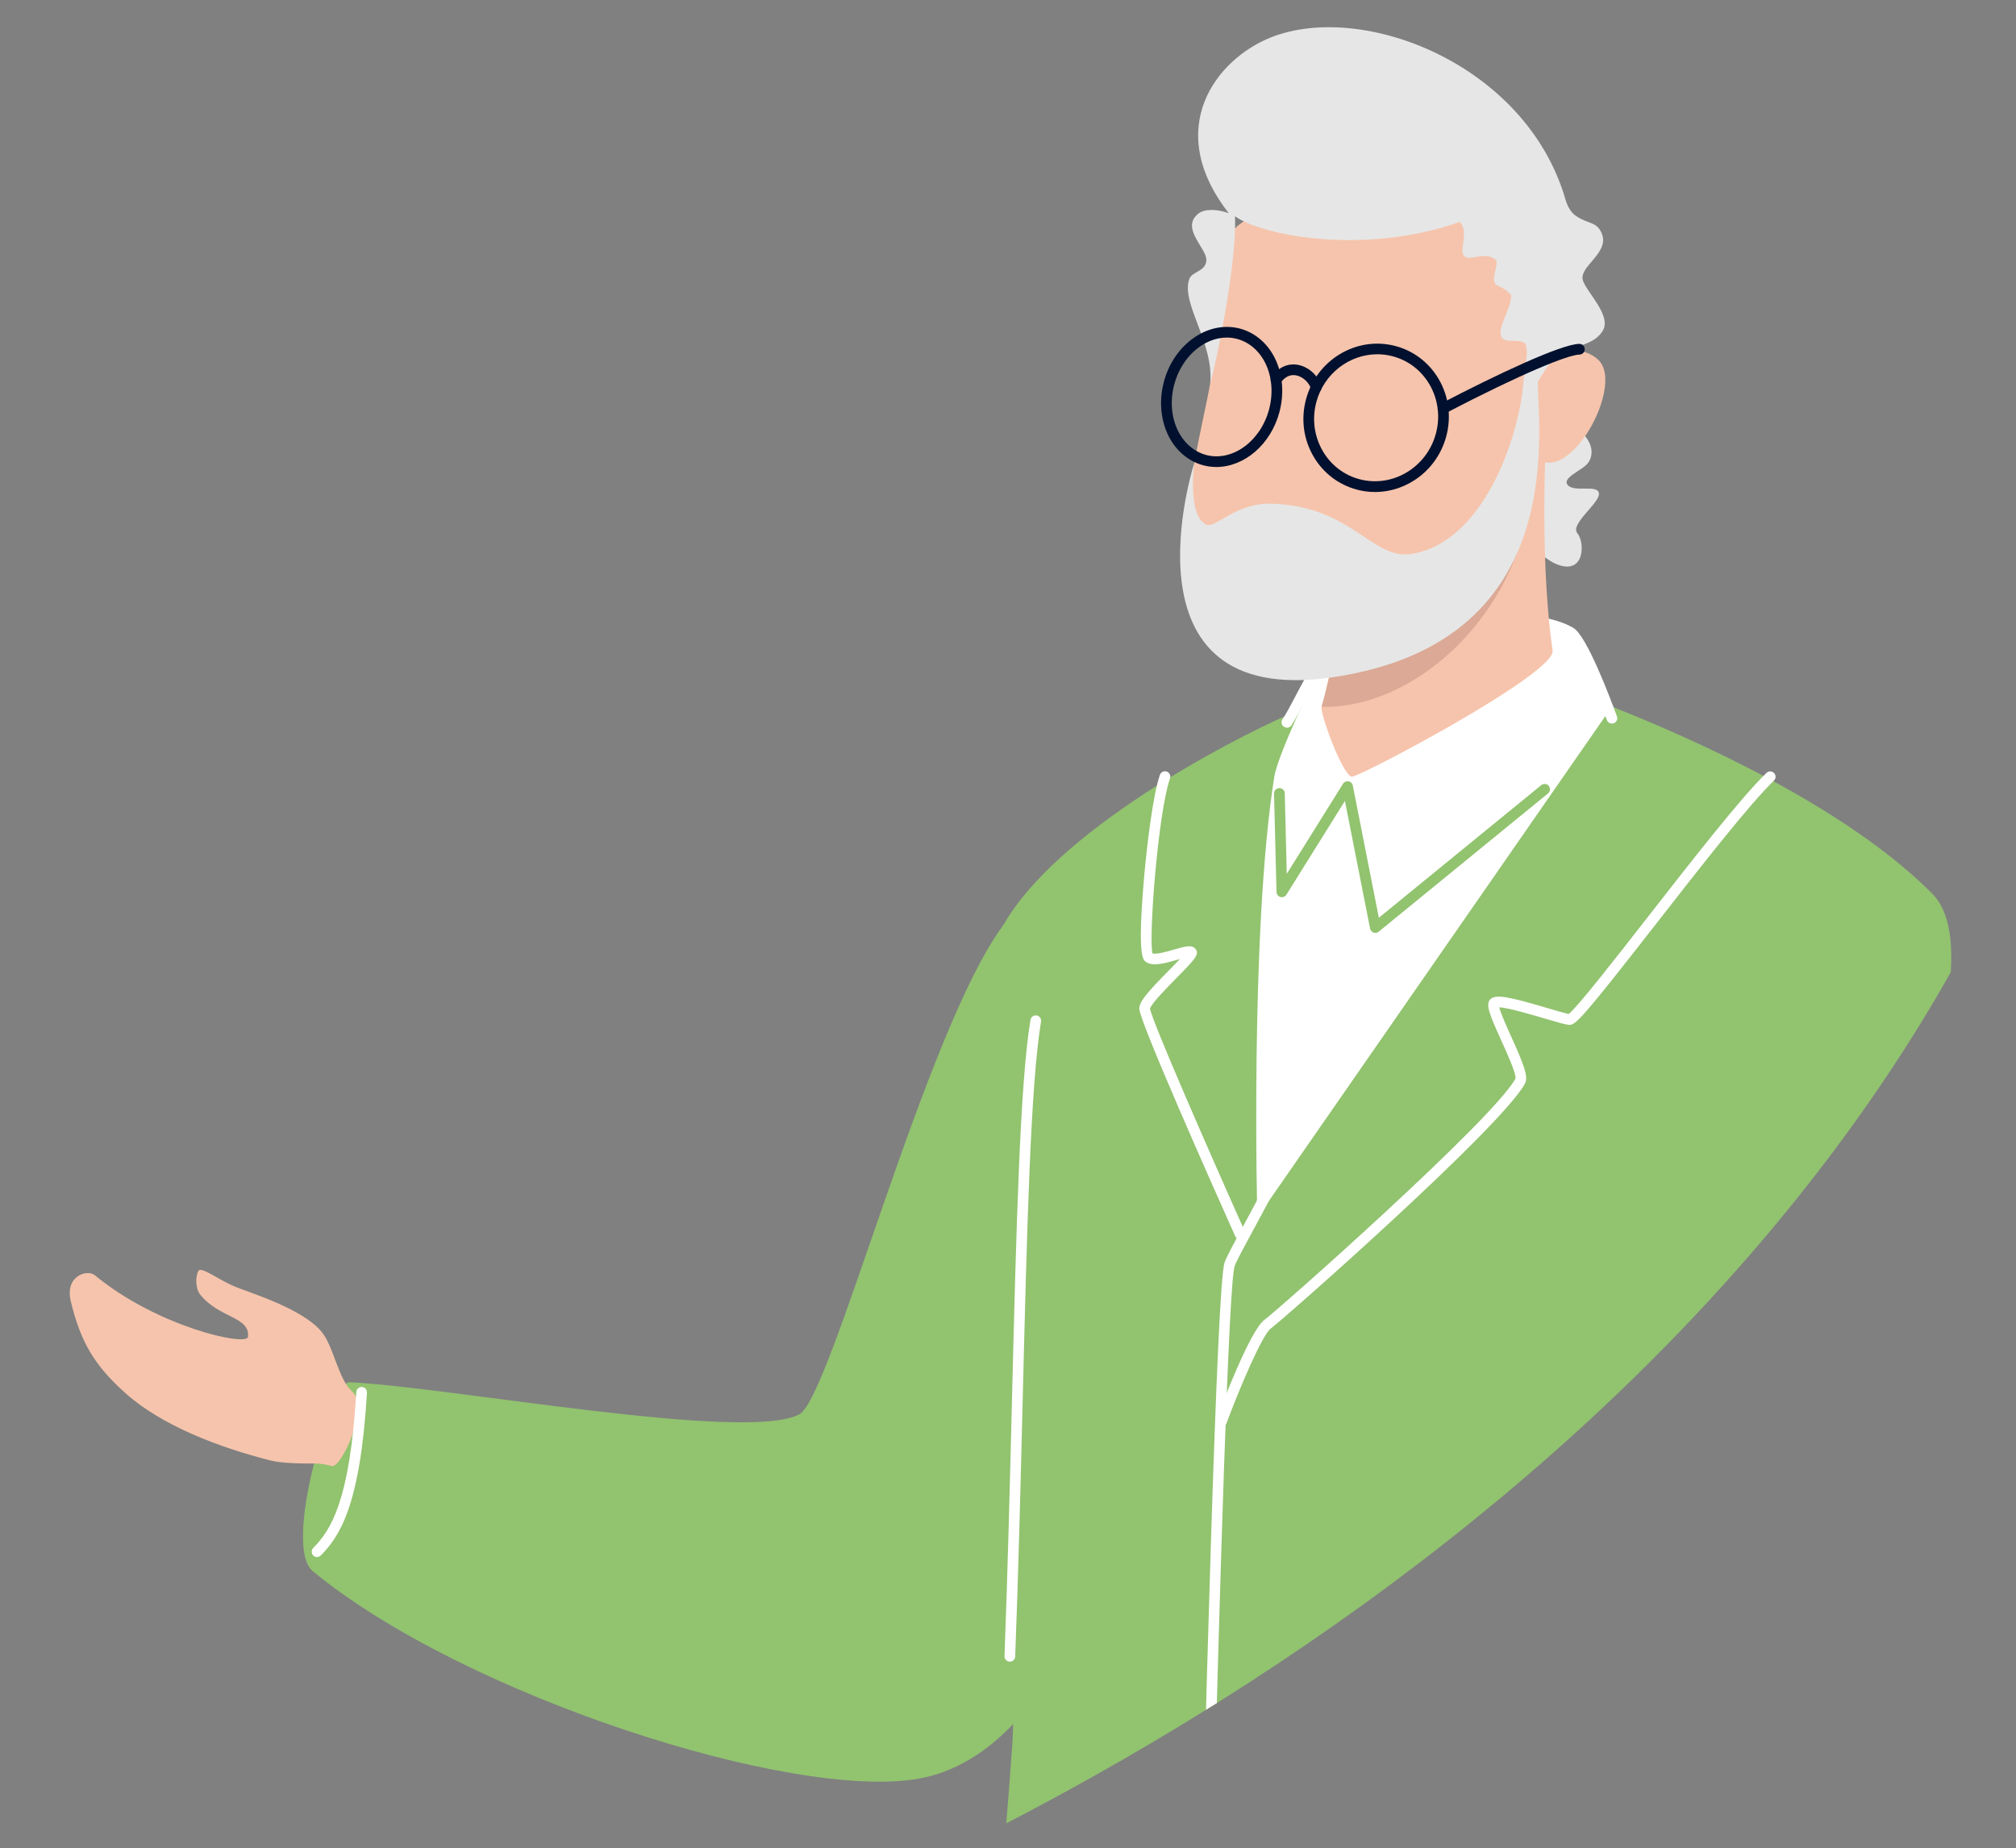 <?xml version="1.0" encoding="UTF-8"?><svg id="Layer_1" xmlns="http://www.w3.org/2000/svg" xmlns:xlink="http://www.w3.org/1999/xlink" viewBox="0 0 393.39 360.66"><rect x="0" y="0" width="393.39" height="360.66" fill="#808080" stroke="none"/><defs><style>.cls-1{fill:#92c36f;}.cls-2{fill:#f6c4ac;}.cls-3{fill:#fff;}.cls-4{fill:none;}.cls-5{fill:#00102e;}.cls-6{fill:#81b4fc;}.cls-7{fill:#dba995;}.cls-8{clip-path:url(#clippath);}.cls-9{fill:#e6e6e6;}</style><clipPath id="clippath"><ellipse class="cls-4" cx="-44.12" cy="119.67" rx="462.22" ry="304.14" transform="translate(-22.76 -6.07) rotate(-10.6)"/></clipPath></defs><g class="cls-8"><g id="body"><path class="cls-1" d="M181.38,579.8c12.81,14.12,168.53,14.37,210.2-1.82,3.58-1.39-19.36-148.25-28.22-181.48-1.02-3.83-7.2-32.17-8.58-40.09-1.38-7.93.15-71.48,2.11-79.34,10-40.06,32.83-89.91,20.11-102.71-14.25-14.32-38.64-27-62.45-36.46-15.76-6.26-47.62-5.16-62.91,1.48-12.02,5.22-45.65,22.89-55.95,41.35-2.53,4.54,3.27,142.97,1.82,160.1-2.75,39.94-20.76,233.86-16.12,238.97Z"/><path class="cls-3" d="M259.3,128c1.74-1.28,42.34-7,47.21-4.52,1.11.57,8.03,14.43,8.03,14.43l-69.19,99.71s-1.48-55.97,3.31-86.03c.77-4.82,9.4-22.67,10.64-23.58Z"/><path class="cls-6" d="M181.77,328.98c.58,0,1.04-.47,1.04-1.04,0-.58-.47-1.04-1.04-1.04-2.15,0-7.1-1.72-8.18-2.77,0,0,.02,0,.02-.01,1.5-.71,6.2.55,9.63,1.48,4.83,1.3,7.49,2.01,8.08.2.21-.65.02-1.37-.57-2.15-2.17-2.88-9.97-6.89-18.4-6.6-.58.02-1.03.5-1.01,1.08.02.58.51,1.03,1.08,1.01,8.42-.29,15.13,3.86,16.6,5.66-1.18-.12-3.47-.73-5.24-1.21-5.2-1.39-9.03-2.31-11.07-1.35-1.49.7-1.43,1.75-1.33,2.17.59,2.64,8.42,4.59,10.38,4.59Z"/><path class="cls-3" d="M230.64,589.32c.57,0,1.03-.45,1.04-1.02,2.2-115.09,6.97-334.52,9.24-341.2.3-.89,1.76-3.58,3.59-6.97,1.36-2.51,3.05-5.63,4.79-8.98.27-.51.07-1.14-.45-1.41-.51-.27-1.14-.07-1.41.45-1.73,3.33-3.42,6.45-4.77,8.95-2.03,3.76-3.37,6.24-3.73,7.3-2.94,8.65-9.09,328.23-9.35,341.83-.01.58.45,1.05,1.02,1.06,0,0,.01,0,.02,0Z"/><path class="cls-3" d="M237.96,278.38c-.54-.2-.81-.8-.61-1.34,1.09-2.91,6.66-17.55,9.42-19.49,2.33-1.65,44.7-39.14,48.96-47.07.15-.95-1.67-4.97-2.77-7.39-2.36-5.21-3.05-6.98-2.22-7.99.96-1.16,3.54-.63,11.32,1.67,1.62.48,3.29.97,4.04,1.12,1.67-1.26,8.95-10.61,15.41-18.88,8.57-10.99,18.28-23.44,23.19-28.17.41-.4,1.08-.39,1.48.03.4.41.39,1.08-.03,1.48-4.8,4.63-14.46,17.02-22.99,27.95-14.25,18.27-15.73,19.84-17.01,19.72-.72-.07-2.17-.49-4.68-1.23-2.43-.72-7.24-2.14-8.92-2.2.28,1.16,1.48,3.82,2.31,5.66,2.43,5.37,3.42,7.86,2.74,9.17-4.41,8.39-47.46,46.32-49.62,47.85-1.63,1.15-6.05,11.52-8.66,18.52-.16.42-.56.68-.98.68-.12,0-.25-.02-.37-.07ZM305.95,197.98h0s0,0,0,0Z"/><path class="cls-3" d="M242,241.91c.14,0,.29-.03.43-.09.53-.24.76-.85.53-1.38-7.01-15.65-18.18-41.19-18.55-43.59.22-.97,3.45-4.24,5.19-6.01,3.55-3.6,4.62-4.68,3.6-5.74-.72-.75-1.9-.41-4.04.2-1.09.32-3.59,1.04-4.26.77-.81-2.77,1.07-27.49,3.41-34.16.19-.54-.1-1.14-.64-1.33-.54-.19-1.14.1-1.33.64-1.29,3.68-2.46,12.96-3.07,19.79-.89,9.97-.87,15.51.06,16.48,1.25,1.3,3.88.54,6.41-.19.16-.05.34-.1.52-.15-.66.7-1.47,1.53-2.15,2.22-3.94,4-5.8,6.04-5.8,7.47,0,2.41,14.34,34.63,18.73,44.44.17.39.55.62.95.62Z"/><path class="cls-3" d="M251.12,142.03c.33,0,.66-.16.86-.45.75-1.09,1.67-2.84,2.64-4.69,1.62-3.08,3.83-7.29,5.15-7.96,9.78-4.99,36.76-10.14,46.21-4.56,1.33.79,4.97,9,7.58,16.16.2.54.8.82,1.34.62.54-.2.82-.8.62-1.34-1.33-3.66-5.89-15.71-8.48-17.25-10.36-6.13-38.22-.61-48.22,4.49-1.77.9-3.62,4.24-6.05,8.85-.94,1.8-1.84,3.49-2.51,4.48-.33.48-.2,1.13.27,1.45.18.12.39.18.59.18Z"/></g><g id="head"><path class="cls-9" d="M307.97,83.75c3.22,2.75,2.92,5.22,1.9,6.61-1.05,1.44-5.25,2.88-3.92,4.34,1.33,1.45,5.98-.25,6.06,1.66.07,1.9-5.71,5.94-4.21,7.71,1.49,1.77,1.47,8.11-3.85,6.12-5.32-1.99-10.89-11.98-10.89-11.98l2.35-10.43,12.57-4.04Z"/><path class="cls-2" d="M263.82,151.58c-1.74,0-6.3-12.38-5.94-13.63,4.29-14.77,4.85-33.29,4.85-33.29l.1-.05,39.12-24.07s-1.88,26.41,1.02,46.42c.65,4.48-37.53,24.62-39.15,24.62Z"/><path class="cls-7" d="M298.34,86.65c3.91,26.67-19.04,51.78-40.46,51.3,4.29-14.77,4.85-33.29,4.85-33.29l.1-.05,35.5-17.96Z"/><path class="cls-2" d="M302.57,58.08c.07,2.89.02,6.23-.16,9.8-.5,10.24-2.05,22.33-4.98,30.67-6.1,17.4-23.5,30.63-42.21,30.05-14.58-.45-21.47-10.9-23.1-21.81-.07-.5-.12-1.01-.17-1.52-.53-5.85.58-12.6,1.89-19.09,1.11-5.53,2.39-10.89,2.94-15.36.71-5.73.99-11.93,1.32-17.19.35-5.61,1.67-8.34,3.95-9.97,3.35-2.4,7.25-6.95,12.2-9.2,5.93-2.7,12.38-4.69,17.86-4.54,5.75.16,12.12,3.34,17.67,7.44,2.97,2.18,5.69,4.62,7.98,7.01,1.35,1.41,2.54,2.8,3.53,4.1.72.95,1.16,4.58,1.27,9.61Z"/><path class="cls-2" d="M311.83,70.18c5.75,5.17-7.39,28.33-13.87,17.07-6.42-11.17,6.87-23.35,13.87-17.07Z"/><path class="cls-9" d="M294.05,56.76c-.67-.57-2-1-2.28-1.38-.86-1.16.88-4.07.02-4.74-2.05-1.61-4.71.23-5.86-.49-1.58-.99.92-4.55-1.05-6.84-18.73,6.6-38.62,2.66-43.89-1.1.4,9.67-4.04,30.18-4.84,32.67.78-7.95-5.76-15.68-4.08-20.42.54-1.53,3.13-1.38,3.33-3.6.21-2.32-5.15-6.32-1.57-9.17,1.16-.92,3.48-.96,5.94-.09-12.9-16.54-2.44-30.07,8.25-34.31,17.81-7.07,49.72,5.14,57.44,31.58-1.75,1.14-.86,2.81-.54,3.37,2.74,4.85,2.21,10.37,1.29,12.67-3.35,8.38-10.04,4.13-12.16,1.86Z"/><path class="cls-9" d="M312.73,64.6c-1.84,2.85-5,2.58-8.37,4.53-3.08,1.78-5.23,8.58-6.76,7.75-1.34-.73,1.35-8.72-.12-9.93-.92-.76-3.29-.08-4.21-.84-1.96-1.61,2.97-7.5,1.23-9.36,2.21-.88,3.39,1.84,4.97,1.39,1.66-.47-1.3-5.97-.28-7.59,1.35-2.15,5.34-.79,6.7-2.47,1.41-1.74-7.73-7.58-.44-9.21.32,1.03.87,2.44,2.03,3.24,2.58,1.77,4.14,1.04,5.12,3.57,1.46,3.76-4.63,6.37-3.71,9.09.77,2.33,5.7,6.92,3.83,9.83Z"/><path class="cls-5" d="M264.81,95.56c-3.59-.94-6.61-3.24-8.5-6.48-1.96-3.36-2.48-7.31-1.47-11.12,2.05-7.73,9.86-12.42,17.41-10.44,3.59.94,6.61,3.24,8.5,6.48,1.96,3.36,2.48,7.31,1.47,11.13-1.74,6.54-7.58,10.89-13.91,10.89-1.16,0-2.33-.15-3.5-.45ZM256.86,78.48c-.87,3.27-.42,6.66,1.25,9.54,1.61,2.76,4.17,4.72,7.23,5.52,6.43,1.68,13.1-2.33,14.86-8.96.87-3.27.42-6.66-1.25-9.54-1.61-2.76-4.17-4.72-7.23-5.52-.99-.26-1.99-.38-2.97-.38-5.4,0-10.4,3.74-11.89,9.34Z"/><path class="cls-5" d="M281.59,80.77c.16,0,.33-.04.48-.12,15.07-7.86,23.98-11.42,26.13-11.45.58,0,1.04-.48,1.03-1.06,0-.57-.47-1.03-1.04-1.03,0,0-.01,0-.02,0-3.54.05-16.3,6.07-27.06,11.69-.51.27-.71.9-.44,1.41.19.36.55.56.93.56Z"/><path class="cls-5" d="M234.84,90.82c-2.66-.7-4.95-2.49-6.44-5.04-1.87-3.21-2.34-7.31-1.29-11.26,1.95-7.36,8.6-12.02,14.82-10.4,2.66.7,4.95,2.49,6.44,5.04,1.87,3.21,2.34,7.31,1.29,11.26h0c-1.69,6.37-6.9,10.72-12.3,10.72-.84,0-1.68-.1-2.52-.32ZM229.13,75.05c-.91,3.41-.51,6.94,1.08,9.67,1.21,2.07,3.04,3.52,5.16,4.08,5.1,1.33,10.61-2.66,12.27-8.91h0c.91-3.41.51-6.94-1.08-9.67-1.21-2.07-3.04-3.52-5.16-4.08-.66-.17-1.33-.26-2-.26-4.47,0-8.82,3.73-10.27,9.17Z"/><path class="cls-5" d="M256.81,76.7c.07,0,.15,0,.22-.02.56-.12.92-.68.8-1.24-.43-1.95-2.32-3.76-4.41-4.21-1.15-.25-3.37-.28-5.26,2.27-.34.46-.25,1.12.22,1.46.46.34,1.12.25,1.46-.22.91-1.23,1.97-1.73,3.15-1.47,1.4.3,2.58,1.6,2.81,2.62.11.49.54.82,1.02.82Z"/><path class="cls-1" d="M268.37,182.07c.24,0,.47-.08.66-.24l33.04-26.98c.45-.36.51-1.02.15-1.47-.37-.45-1.02-.51-1.47-.15l-31.69,25.88-5.08-25.8c-.08-.42-.41-.75-.84-.82-.42-.08-.85.11-1.07.47l-10.98,17.59-.39-15.72c-.01-.58-.47-1.03-1.07-1.02-.58.01-1.03.49-1.02,1.07l.48,19.2c.01.46.32.86.77.98.45.12.92-.06,1.16-.45l11.42-18.3,4.91,24.91c.07.36.33.66.67.78.11.04.23.06.35.06Z"/><path class="cls-9" d="M300.07,74.52c.16,10.77,5.69,51.03-40.18,57.68-42.36,6.14-26.84-41.85-26.84-41.85,0,0-1.41,10.01,2.25,12.01,1.76.96,5.77-4.28,12.87-4.06,15.81.49,19.51,11.1,27.37,9.79,13.94-2.32,20.72-22.54,21.69-32.95.05-.51,2.84-.6,2.84-.6Z"/></g><g id="hand"><path class="cls-1" d="M61.04,306.64c29.36,24.23,93.7,44.9,118.26,40.48,6.97-1.25,12.87-5.03,17.76-9.99,2.95-2.99,5.51-6.36,7.59-9.79h0c4.87-7.82,7.84-15.87,8.46-20.04,2.37-15.72-15.65-29.06-6.65-75.67,10.45-54.06,13.26-83.57-10.81-50.9-15.14,20.54-33.45,91.87-39.64,95.27-10.18,5.59-68.42-5.35-87.82-6.24-3.28-.15-13.19,31.89-7.16,36.87Z"/><path class="cls-3" d="M197.06,324.29c.56,0,1.02-.44,1.04-1,.63-16.52,1.05-33.53,1.46-49.98.82-33.05,1.53-61.6,3.58-73.93.09-.57-.29-1.11-.86-1.2-.57-.09-1.11.29-1.2.86-2.07,12.47-2.78,41.09-3.61,74.22-.41,16.44-.83,33.44-1.46,49.95-.02.58.43,1.06,1,1.08.01,0,.03,0,.04,0Z"/><path class="cls-2" d="M68.73,271.6c-2.77-2.48-3.61-8.92-6.06-11.79-3.75-4.39-13.55-7.41-16.51-8.58-3.32-1.31-6.84-4.08-7.41-3.24-.57.84-.7,3.36.28,4.62,3.65,4.65,9.75,4.3,9.37,8.28-.19,1.93-17.63-1.89-29.88-12-1.48-1.23-5.93.07-4.7,5.12,1.93,7.91,4.58,12.47,10.76,17.97,6.97,6.21,18.08,10.49,28.2,13.05,2.32.59,6.6.61,8.65.59.8,0,1.85.11,3.37.49,1.76.44,7.33-11.48,3.94-14.51Z"/><path class="cls-3" d="M61.86,303.87c.27,0,.54-.11.75-.31,3.66-3.75,7.67-9.61,9-31.77.03-.58-.4-1.07-.98-1.1-.6-.04-1.07.4-1.1.98-1.28,21.45-5.01,26.96-8.41,30.44-.4.41-.4,1.07.02,1.48.2.2.47.3.73.3Z"/></g></g></svg>